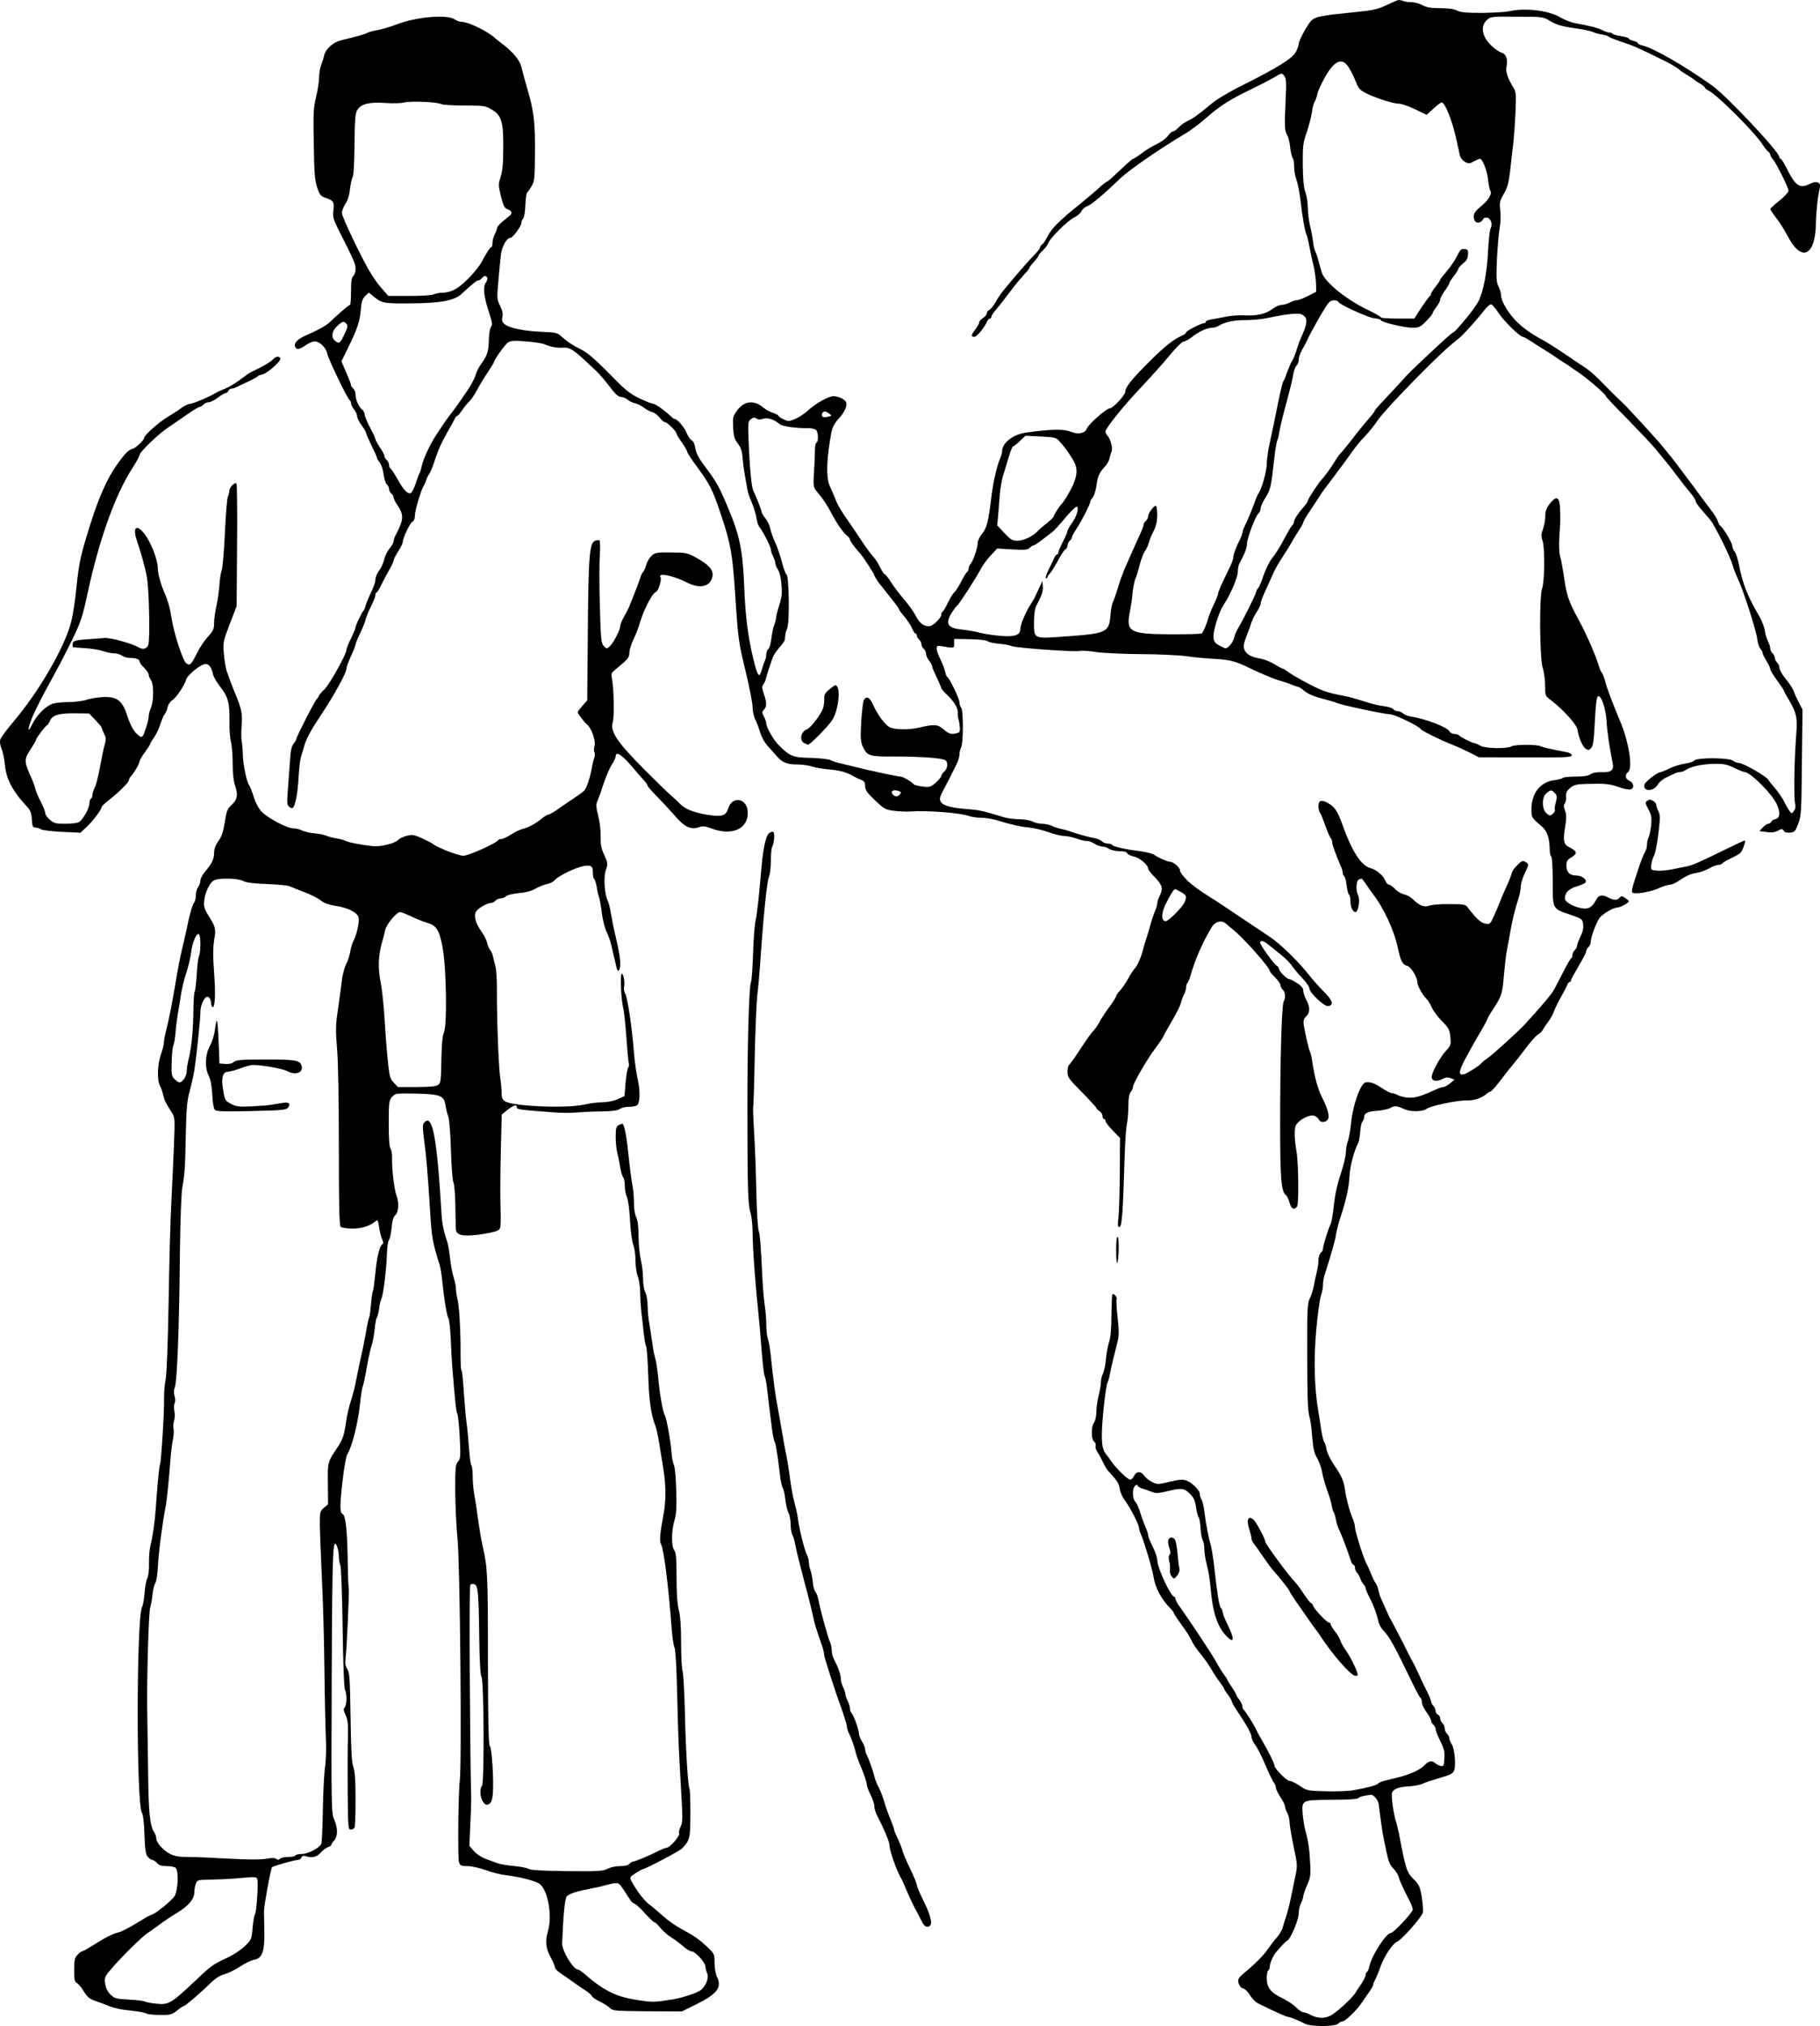 <?xml version="1.0" standalone="no"?>
<!DOCTYPE svg PUBLIC "-//W3C//DTD SVG 20010904//EN"
 "http://www.w3.org/TR/2001/REC-SVG-20010904/DTD/svg10.dtd">
<svg version="1.0" xmlns="http://www.w3.org/2000/svg"
 width="1196.46pt" height="1331.42pt" viewBox="0 0 1196.46 1331.42"
 preserveAspectRatio="xMidYMid meet">
<g transform="translate(-45.248,1333.359) scale(0.1,-0.1)"
fill="#000000" stroke="none">
<path d="M9640 13332 c-8 -3 -44 -18 -79 -35 -54 -25 -87 -32 -200 -43 -218
-22 -260 -29 -287 -55 -25 -24 -84 -132 -84 -155 0 -7 -8 -30 -17 -49 -20 -43
-121 -106 -353 -222 -82 -40 -170 -93 -202 -120 -93 -77 -120 -97 -158 -114
-19 -9 -46 -28 -59 -43 -14 -14 -30 -26 -37 -26 -7 0 -22 -13 -34 -29 -11 -17
-45 -41 -74 -55 -30 -14 -75 -41 -100 -61 -25 -19 -50 -35 -55 -35 -4 0 -43
-34 -86 -75 -42 -41 -81 -75 -85 -75 -4 0 -26 -17 -48 -37 -22 -21 -79 -69
-127 -108 -135 -108 -190 -163 -215 -213 -13 -26 -29 -51 -37 -55 -7 -4 -13
-13 -13 -18 0 -6 -12 -24 -27 -39 -39 -39 -115 -126 -164 -185 -22 -27 -49
-59 -58 -70 -9 -11 -29 -41 -43 -66 -15 -26 -34 -49 -43 -53 -8 -3 -15 -12
-15 -20 0 -9 -11 -23 -25 -32 -14 -9 -25 -22 -25 -28 0 -7 -11 -27 -25 -46
-30 -40 -31 -50 -7 -50 16 0 69 64 84 102 4 10 12 18 18 18 5 0 10 6 10 13 0
6 15 29 33 49 17 20 52 65 77 98 25 34 62 81 82 103 53 60 58 65 58 72 0 3 13
20 30 38 16 18 30 36 30 41 0 5 13 21 29 35 15 14 31 36 35 47 10 32 128 149
171 169 20 10 42 28 47 41 6 13 23 27 37 32 28 10 103 73 216 181 61 59 265
199 435 300 30 18 89 62 130 98 95 83 155 121 294 188 61 30 132 66 158 82 47
28 47 28 63 8 13 -17 15 -41 9 -160 -8 -170 -7 -201 10 -228 8 -12 17 -49 20
-82 4 -33 11 -64 16 -69 6 -6 10 -32 10 -58 0 -26 7 -65 15 -85 8 -21 19 -76
25 -123 15 -127 30 -213 40 -235 5 -11 14 -45 19 -75 6 -30 17 -86 27 -125 9
-38 17 -95 18 -125 l1 -54 -55 -28 c-30 -15 -64 -28 -75 -28 -11 0 -31 -7 -45
-15 -14 -8 -37 -14 -51 -15 -14 0 -40 -11 -59 -25 -47 -35 -99 -47 -184 -44
-39 2 -96 -2 -126 -9 -30 -6 -72 -14 -92 -17 -21 -3 -38 -10 -38 -15 0 -6 -5
-10 -11 -10 -19 0 -119 -51 -119 -61 0 -5 -12 -15 -27 -21 -55 -24 -112 -69
-209 -165 -121 -120 -164 -174 -164 -204 0 -22 -81 -109 -102 -109 -22 0 -139
-103 -151 -133 -11 -30 -55 -40 -98 -23 -52 21 -119 21 -294 -2 -91 -11 -165
-68 -165 -126 0 -9 -6 -30 -14 -48 -20 -47 -46 -161 -56 -248 -20 -164 -29
-203 -60 -242 -17 -20 -30 -48 -30 -61 0 -31 -29 -118 -46 -138 -8 -8 -14 -23
-14 -32 0 -9 -5 -19 -10 -22 -6 -4 -23 -32 -39 -64 -16 -31 -36 -63 -45 -70
-9 -7 -27 -37 -41 -66 -14 -30 -30 -57 -35 -60 -6 -3 -10 -14 -10 -23 0 -18
-53 -71 -74 -73 -40 -4 -69 17 -98 76 -12 22 -44 67 -73 100 -28 33 -67 84
-85 113 -18 28 -37 52 -42 52 -4 0 -17 20 -29 44 -11 25 -33 58 -47 73 -15 15
-55 71 -89 123 -35 52 -71 106 -80 118 -24 32 -61 93 -69 112 -5 15 -17 42
-48 113 -24 57 -20 178 12 349 6 32 20 60 46 88 41 45 59 84 51 109 -6 19 -50
41 -83 41 -33 0 -117 -47 -169 -95 -24 -22 -63 -47 -86 -56 -38 -15 -44 -15
-74 -1 -18 9 -33 19 -33 23 0 4 -16 13 -35 19 -20 6 -48 22 -63 34 -62 53
-127 46 -173 -17 -29 -39 -30 -47 -27 -112 3 -58 8 -76 31 -106 21 -28 28 -51
32 -100 3 -36 10 -89 16 -119 5 -30 12 -68 15 -85 3 -16 11 -43 19 -60 23 -54
37 -99 42 -135 3 -19 11 -42 18 -50 22 -26 75 -130 75 -148 0 -9 7 -30 15 -46
8 -15 15 -36 15 -45 0 -9 7 -27 16 -40 16 -22 26 -87 26 -156 0 -16 -8 -52
-17 -79 -9 -27 -19 -65 -21 -84 -3 -19 -9 -42 -14 -51 -4 -9 -12 -45 -16 -79
-3 -34 -13 -67 -20 -73 -8 -6 -14 -22 -14 -35 0 -14 -4 -32 -9 -42 -5 -9 -14
-37 -21 -61 -16 -59 -27 -44 -56 76 -34 138 -52 282 -59 468 -10 246 -29 339
-110 530 -54 129 -74 165 -149 264 -40 53 -57 86 -62 117 -4 27 -13 48 -24 54
-10 5 -24 26 -33 47 -14 37 -62 93 -78 93 -4 0 -14 6 -21 13 -41 39 -107 87
-121 87 -9 0 -49 16 -89 35 -54 25 -91 53 -143 106 -132 135 -197 194 -239
214 -57 28 -96 54 -131 86 -28 26 -38 28 -130 32 -119 5 -216 25 -245 50 -17
14 -20 25 -15 47 5 21 0 43 -15 74 -21 42 -22 48 -11 167 6 68 13 146 17 173
7 52 38 106 61 106 16 0 73 77 73 100 0 9 5 21 12 28 6 6 13 46 14 88 2 43 7
80 12 83 4 3 18 22 29 41 19 32 21 51 22 216 2 203 -7 280 -51 427 -16 56 -34
121 -39 144 -11 43 -58 99 -128 151 -20 15 -38 29 -41 32 -43 44 -177 110
-223 110 -12 0 -33 7 -45 16 -49 34 -246 18 -377 -31 -49 -18 -110 -37 -135
-40 -25 -4 -54 -12 -65 -18 -19 -10 -67 -23 -173 -49 -48 -11 -99 -57 -108
-96 -3 -15 -12 -44 -20 -65 -8 -20 -14 -58 -14 -83 0 -26 -9 -83 -20 -128 -17
-72 -19 -108 -15 -311 3 -193 7 -239 23 -285 17 -49 23 -56 58 -68 49 -16 55
-27 48 -83 -5 -39 -1 -55 31 -120 104 -205 115 -230 115 -262 0 -19 -7 -40
-15 -47 -11 -9 -15 -35 -15 -101 0 -49 -3 -89 -7 -89 -7 0 -60 -45 -138 -118
-23 -21 -75 -49 -157 -85 -54 -24 -78 -53 -63 -77 10 -16 28 -12 67 15 20 14
47 25 60 25 33 -1 74 -41 82 -81 7 -36 132 -295 147 -305 5 -3 9 -12 9 -21 0
-8 9 -26 20 -40 11 -14 20 -34 20 -44 0 -11 13 -38 30 -61 17 -22 30 -46 30
-52 0 -6 16 -42 35 -81 19 -38 35 -74 35 -78 0 -5 8 -20 19 -33 10 -13 22 -48
25 -78 4 -30 14 -60 22 -67 8 -6 14 -19 14 -29 0 -10 7 -23 15 -30 8 -7 15
-18 15 -26 0 -7 11 -30 25 -50 44 -65 42 -94 -11 -196 -8 -14 -14 -33 -14 -41
0 -9 -12 -29 -26 -47 -14 -17 -31 -49 -36 -73 -5 -23 -20 -56 -34 -74 -13 -17
-24 -44 -24 -60 0 -15 -13 -53 -29 -84 -15 -31 -31 -69 -35 -85 -4 -16 -11
-31 -14 -34 -10 -8 -52 -95 -52 -109 0 -7 -14 -39 -30 -73 -17 -33 -30 -67
-30 -75 0 -28 -112 -229 -146 -261 -19 -18 -34 -35 -34 -39 0 -3 -6 -14 -14
-22 -17 -18 -136 -251 -136 -265 0 -5 -8 -18 -17 -29 -13 -14 -20 -44 -24
-111 -4 -50 -10 -136 -14 -191 -7 -88 -6 -102 9 -114 10 -8 20 -10 25 -5 16
19 30 93 36 194 3 58 10 119 15 135 5 17 17 56 26 88 11 37 47 103 102 185 92
138 172 284 172 312 0 10 14 48 30 83 17 36 30 70 30 76 0 6 13 38 29 71 16
33 32 73 36 88 3 16 19 55 35 88 17 32 30 67 30 77 0 9 4 17 8 17 4 0 20 26
35 58 15 31 39 75 52 97 13 22 24 47 25 55 0 8 14 35 30 60 16 25 30 52 30 61
0 27 49 129 65 135 9 4 15 19 15 41 0 33 43 176 60 198 4 6 11 21 15 35 4 14
13 32 20 40 6 8 21 44 33 80 23 73 49 131 92 205 16 28 34 60 40 73 5 12 13
22 17 22 5 0 19 17 33 37 14 21 35 47 47 58 12 11 35 45 51 75 16 30 48 83 71
117 22 34 41 64 41 67 0 15 74 118 93 130 17 10 43 12 117 6 52 -4 106 -12
120 -18 42 -18 83 -26 126 -23 42 3 70 -16 159 -100 17 -16 44 -41 60 -56 17
-16 54 -59 83 -97 38 -51 59 -70 76 -71 14 0 33 -8 43 -17 10 -9 32 -20 48
-24 17 -3 44 -17 61 -30 17 -13 43 -26 56 -29 14 -4 35 -20 47 -36 12 -16 27
-29 34 -29 15 0 77 -61 77 -76 0 -5 16 -31 35 -58 19 -27 35 -55 35 -61 0 -7
30 -52 66 -101 83 -112 101 -148 157 -315 63 -188 75 -258 92 -513 20 -308 22
-319 71 -522 24 -100 44 -202 44 -228 0 -26 8 -63 19 -84 10 -20 24 -58 32
-84 7 -26 28 -65 47 -85 19 -21 47 -53 63 -71 36 -40 66 -52 134 -52 30 0 74
-6 97 -14 24 -8 75 -16 115 -19 65 -5 120 -21 163 -48 8 -5 27 -14 43 -20 21
-9 27 -17 27 -42 0 -25 12 -43 65 -93 62 -58 69 -62 128 -69 34 -4 80 -6 102
-4 112 8 334 -9 388 -30 16 -6 50 -11 77 -11 26 0 70 -7 96 -14 111 -33 162
-45 219 -50 33 -3 92 -17 130 -31 39 -14 85 -25 103 -25 18 0 56 -8 85 -18 28
-10 58 -17 64 -15 7 3 28 -5 47 -16 18 -12 44 -21 57 -21 13 0 33 -7 43 -15
11 -8 41 -15 67 -15 30 0 49 -5 52 -14 3 -7 22 -17 43 -21 37 -7 94 -55 94
-79 0 -7 20 -33 45 -58 49 -50 55 -76 30 -124 -8 -16 -15 -37 -15 -46 0 -10
-6 -32 -14 -50 -8 -18 -22 -60 -31 -93 -9 -33 -21 -73 -27 -90 -6 -16 -15 -48
-21 -70 -14 -57 -37 -107 -58 -130 -10 -11 -29 -41 -42 -66 -14 -25 -36 -58
-51 -74 -14 -15 -26 -33 -27 -39 0 -6 -20 -38 -45 -71 -24 -33 -54 -78 -65
-100 -12 -22 -31 -49 -42 -59 -11 -11 -48 -63 -83 -117 -35 -54 -68 -100 -74
-104 -5 -3 -10 -23 -10 -45 0 -35 8 -46 95 -134 52 -53 95 -100 95 -104 0 -4
9 -13 20 -20 11 -7 20 -21 20 -32 0 -11 5 -20 10 -20 6 0 10 -6 10 -14 0 -7
21 -35 48 -62 l47 -49 -1 -230 c-1 -126 -5 -258 -9 -292 -6 -52 -5 -63 7 -63
16 0 23 104 34 470 3 90 9 182 14 205 5 22 10 74 10 116 0 50 5 82 15 95 8 10
15 26 15 34 0 22 94 184 147 254 24 32 47 65 51 74 3 9 29 56 58 105 29 49 56
102 59 119 4 16 13 41 21 56 8 15 14 36 14 47 0 12 4 25 9 30 5 6 14 26 19 45
33 113 77 214 138 317 24 42 67 53 97 26 12 -11 30 -26 40 -34 69 -53 247
-253 247 -277 0 -4 16 -23 35 -42 19 -19 35 -41 35 -51 0 -9 7 -22 15 -29 17
-14 20 -53 6 -79 -13 -24 -23 -384 -23 -809 0 -356 7 -437 38 -463 8 -6 19
-29 24 -50 11 -40 29 -49 49 -25 13 15 10 290 -4 366 -14 82 -15 146 -3 169
20 37 91 73 121 62 13 -5 27 -17 30 -25 8 -20 41 -21 57 -1 16 19 2 72 -38
150 -26 52 -48 131 -62 227 -4 31 -11 62 -15 68 -8 14 -33 120 -42 180 -3 27
0 40 16 54 26 24 27 61 1 109 -11 20 -20 47 -20 60 0 16 -12 32 -41 50 -22 15
-46 27 -53 27 -15 0 -66 52 -66 68 0 6 -6 15 -14 19 -21 12 -116 145 -110 155
9 14 24 9 62 -22 20 -16 57 -46 82 -66 25 -20 56 -52 70 -73 14 -20 44 -56 68
-80 23 -24 42 -52 42 -62 0 -28 98 -121 123 -117 40 6 31 36 -27 94 -30 30
-77 83 -103 116 -67 85 -187 202 -253 245 -75 50 -211 141 -290 194 -36 25
-90 60 -120 78 -49 30 -109 75 -134 100 -32 34 -46 53 -46 64 0 18 -43 57 -63
57 -19 0 -85 29 -108 47 -9 7 -49 17 -90 23 -100 12 -178 30 -185 41 -3 5 -16
9 -29 9 -13 0 -30 7 -39 15 -8 8 -30 18 -48 21 -36 5 -130 32 -163 45 -11 4
-36 11 -55 15 -19 3 -47 13 -62 20 -15 8 -44 14 -65 14 -21 1 -49 7 -63 15
-14 8 -52 14 -86 15 -33 0 -80 6 -105 14 -130 40 -159 46 -219 51 -179 13
-222 38 -187 105 18 33 70 134 96 188 12 23 21 54 21 68 0 14 5 34 11 46 15
28 15 246 0 261 -6 6 -11 22 -11 35 0 23 -64 157 -80 167 -5 3 -12 20 -15 38
-4 17 -18 53 -31 79 -13 26 -24 57 -24 69 0 19 4 21 38 15 78 -13 77 -13 77
19 l0 30 103 -2 c61 -1 109 -6 117 -13 8 -7 43 -14 77 -17 35 -3 71 -10 81
-15 23 -12 414 -40 449 -32 15 3 62 0 105 -7 43 -7 175 -13 293 -14 118 0 256
-7 305 -14 50 -7 124 -14 165 -16 124 -7 150 -14 265 -70 61 -29 137 -61 170
-71 33 -9 74 -23 92 -31 17 -7 35 -13 40 -13 5 0 24 -13 43 -29 23 -18 63 -36
118 -49 45 -12 87 -24 93 -28 19 -11 312 -74 348 -74 31 0 192 -78 205 -99 7
-11 135 -74 205 -101 29 -11 81 -35 115 -52 l61 -31 305 -1 c263 -1 305 1 305
14 0 9 -14 17 -35 21 -105 20 -157 32 -170 39 -25 12 -168 12 -191 -1 -34 -17
-169 -15 -204 4 -16 9 -34 17 -39 17 -15 0 -95 41 -102 51 -3 5 -16 9 -29 9
-13 0 -29 8 -34 18 -15 27 -157 82 -253 97 -21 3 -44 12 -52 20 -8 8 -23 15
-34 15 -11 0 -25 6 -31 14 -6 7 -34 16 -61 19 -27 3 -73 13 -102 23 -104 32
-124 38 -163 45 -109 21 -141 32 -232 80 -54 28 -112 62 -130 75 -17 13 -35
24 -39 24 -4 0 -28 13 -53 28 -25 16 -64 32 -86 36 -63 11 -95 27 -109 54 -13
26 -10 43 19 117 7 17 18 47 24 67 7 20 23 53 37 73 13 20 24 43 24 51 0 15 9
38 53 134 11 25 28 61 36 80 9 19 34 62 56 95 22 33 48 76 59 95 10 19 31 54
47 78 16 24 29 47 29 52 0 5 13 29 28 52 16 24 46 70 68 103 21 33 43 66 49
72 5 7 22 29 38 50 15 21 43 58 62 83 19 25 53 72 76 105 23 33 60 78 83 100
23 23 62 72 88 110 47 70 392 423 488 500 27 22 56 46 62 52 41 41 114 123
145 164 22 29 41 45 50 42 7 -3 30 -30 49 -59 36 -54 139 -154 158 -154 5 0
26 -11 45 -24 20 -13 65 -42 101 -64 36 -23 70 -45 75 -49 6 -5 28 -20 50 -33
22 -13 42 -27 45 -30 3 -3 19 -14 35 -24 61 -39 195 -154 195 -167 0 -4 64
-72 143 -151 78 -80 158 -165 178 -189 72 -87 105 -127 154 -193 28 -37 65
-84 83 -105 17 -21 32 -44 32 -51 0 -7 15 -29 33 -50 17 -20 45 -52 61 -71 31
-36 138 -253 150 -304 4 -16 18 -52 31 -80 35 -71 122 -341 129 -399 3 -27 13
-57 21 -66 8 -9 15 -22 15 -28 0 -7 11 -30 25 -52 14 -22 25 -46 25 -53 0 -7
20 -41 45 -75 25 -34 45 -64 45 -68 0 -3 12 -26 28 -52 56 -95 62 -123 52
-245 -12 -157 -16 -406 -7 -442 5 -21 3 -36 -7 -50 -15 -20 -15 -20 -30 0 -8
11 -24 39 -35 61 -11 23 -38 62 -59 87 -22 25 -42 50 -43 54 -10 23 -167 113
-197 113 -10 0 -27 7 -38 15 -27 20 -236 21 -253 1 -7 -8 -35 -17 -64 -21 -29
-4 -73 -18 -99 -31 -26 -13 -53 -24 -60 -25 -22 -1 -103 -65 -106 -83 -9 -46
62 -45 89 2 8 15 33 36 55 46 21 10 47 23 56 27 10 5 26 9 36 9 9 0 27 7 39
15 32 22 108 38 188 39 57 1 81 -4 127 -26 31 -16 63 -28 70 -28 31 0 146
-109 196 -185 38 -59 42 -117 7 -124 -11 -2 -24 -9 -28 -17 -4 -8 -14 -14 -21
-14 -7 0 -23 -11 -35 -24 l-22 -24 45 -6 c32 -5 54 -3 75 8 27 15 31 15 39 0
6 -10 19 -14 42 -12 30 3 35 8 54 59 20 53 21 81 24 403 l4 347 -25 47 c-13
26 -28 58 -32 72 -4 14 -27 49 -51 79 -24 29 -44 63 -44 76 0 12 -7 28 -15 35
-8 7 -15 20 -15 30 0 10 -7 23 -15 30 -8 7 -15 21 -15 32 0 10 -7 32 -15 47
-8 16 -18 48 -21 72 -4 24 -20 66 -36 93 -77 130 -110 214 -133 334 -8 41 -21
83 -30 92 -8 9 -15 26 -15 37 0 19 -61 121 -80 133 -4 3 -11 16 -15 29 -4 14
-24 46 -44 72 -20 26 -79 105 -131 176 -140 189 -187 246 -308 378 -46 49 -94
101 -107 115 -12 14 -38 39 -56 56 -19 17 -62 60 -96 95 -60 63 -102 100 -148
129 -13 8 -68 45 -122 82 -54 36 -116 76 -138 87 -83 44 -142 88 -186 136 -51
56 -89 124 -89 159 0 13 -7 38 -16 56 -15 28 -16 55 -11 179 4 80 12 173 18
205 6 33 8 85 4 116 -6 52 -4 63 24 111 25 44 32 74 42 159 6 58 15 137 20
175 4 39 11 129 14 200 5 107 3 134 -9 155 -42 69 -57 110 -50 145 9 48 -2 82
-28 91 -34 10 -86 55 -108 92 -28 47 -26 93 6 123 25 24 29 24 197 23 171 0
172 0 221 -29 47 -27 70 -34 207 -54 30 -5 64 -13 75 -18 10 -6 37 -13 58 -16
22 -4 42 -10 45 -15 3 -4 38 -18 76 -31 39 -12 84 -29 100 -36 55 -25 120 -56
135 -64 8 -4 33 -17 55 -27 37 -17 94 -52 105 -65 3 -3 23 -16 45 -29 22 -13
42 -27 45 -30 3 -4 20 -15 38 -25 17 -11 32 -23 32 -27 0 -4 12 -14 28 -22 61
-33 306 -278 353 -355 9 -14 23 -32 32 -40 10 -7 17 -18 17 -24 0 -6 7 -18 16
-28 22 -24 104 -189 104 -209 0 -9 -27 -39 -60 -65 -33 -26 -60 -51 -60 -55 0
-4 15 -27 33 -51 19 -24 42 -57 51 -74 10 -16 30 -51 44 -77 86 -147 169 -95
172 107 1 75 12 177 26 237 8 34 -23 45 -65 24 -67 -35 -96 -15 -156 107 -16
31 -32 57 -37 57 -4 0 -8 5 -8 11 0 34 -346 402 -443 471 -176 126 -388 248
-458 263 -16 4 -29 10 -29 15 0 5 -13 11 -30 15 -16 4 -30 11 -30 15 0 5 -23
12 -50 16 -28 4 -53 11 -56 15 -3 5 -13 9 -22 9 -9 0 -30 7 -47 16 -30 15 -72
26 -175 45 -30 5 -75 23 -101 39 -74 45 -232 64 -334 40 -22 -5 -101 -10 -176
-11 -107 0 -143 3 -167 15 -21 11 -58 16 -112 16 -61 0 -89 5 -117 20 -21 11
-55 20 -76 20 -21 0 -46 4 -55 9 -9 4 -24 6 -32 3z m-334 -424 c20 -24 43 -67
67 -129 12 -29 26 -42 68 -62 70 -33 177 -66 210 -65 15 0 61 -16 103 -36 l77
-37 44 40 c25 23 49 41 55 41 22 0 69 -118 96 -240 9 -41 19 -88 23 -105 4
-18 18 -36 34 -45 25 -14 30 -13 58 3 17 9 35 17 40 17 17 0 47 -75 54 -136 3
-33 10 -66 15 -74 13 -21 -13 -63 -65 -105 -43 -36 -52 -55 -39 -89 8 -22 41
-20 54 3 6 13 17 17 30 14 24 -6 36 -44 22 -70 -6 -10 -13 -76 -17 -145 -6
-141 -31 -272 -63 -334 -12 -23 -47 -72 -79 -110 -73 -87 -75 -88 -95 -100
-18 -10 -251 -228 -297 -277 -14 -16 -39 -43 -56 -61 -16 -18 -58 -63 -92 -99
-35 -36 -63 -69 -63 -73 0 -4 -16 -25 -36 -48 -42 -49 -68 -80 -130 -161 -26
-33 -52 -64 -58 -70 -7 -5 -23 -28 -36 -50 -22 -37 -77 -113 -91 -125 -14 -13
-89 -127 -89 -136 0 -6 -10 -22 -22 -36 -37 -41 -68 -86 -68 -101 0 -7 -5 -18
-11 -24 -10 -10 -20 -27 -73 -125 -16 -29 -43 -71 -61 -93 -17 -22 -42 -71
-55 -110 -12 -38 -29 -77 -36 -86 -8 -8 -14 -20 -14 -27 0 -11 -86 -184 -119
-238 -10 -17 -22 -44 -25 -61 -4 -17 -18 -40 -30 -53 -23 -21 -25 -21 -57 -4
-42 21 -49 31 -49 70 0 41 37 156 63 197 50 75 97 186 97 226 0 17 4 39 9 49
36 66 51 106 51 131 0 36 56 185 76 201 8 7 14 22 14 33 0 11 14 43 32 71 33
52 36 68 58 260 6 55 15 106 19 115 5 9 11 37 15 62 4 26 24 109 45 185 21 77
42 160 45 186 4 25 14 52 21 58 8 7 15 24 15 37 0 22 13 54 42 103 4 8 16 31
24 50 9 19 43 81 76 138 54 92 63 102 89 102 16 0 29 -4 29 -9 0 -15 193 -104
237 -109 24 -2 43 -8 43 -12 0 -13 153 -50 206 -50 45 0 54 4 92 43 23 23 42
47 42 51 0 5 11 24 25 42 14 18 25 40 25 48 0 9 14 35 30 58 17 22 30 45 30
51 0 5 14 26 30 47 17 21 30 43 30 48 0 6 14 21 31 35 23 17 31 33 32 58 2 29
-1 34 -23 36 -21 3 -29 -5 -49 -46 -13 -27 -43 -71 -67 -99 -24 -28 -44 -53
-44 -57 0 -4 -13 -24 -30 -45 -16 -21 -30 -42 -30 -48 0 -6 -3 -12 -8 -14 -4
-2 -29 -36 -55 -75 l-47 -73 -110 0 c-61 0 -110 4 -110 8 0 5 -39 27 -87 50
-144 69 -283 183 -302 247 -5 16 -14 50 -21 75 -6 25 -16 53 -22 64 -5 10 -12
39 -14 65 -3 25 -12 72 -20 104 -7 32 -14 85 -14 117 0 31 -7 77 -16 101 -11
31 -16 83 -17 179 -1 123 1 142 26 215 15 44 30 103 34 130 3 28 11 59 18 70
6 11 15 34 18 52 3 17 26 66 49 108 57 101 104 129 144 83z m-5955 -258 c10
-6 79 -10 154 -10 127 0 139 -2 178 -25 66 -38 79 -80 78 -250 0 -101 -5 -155
-17 -193 -16 -50 -16 -57 2 -129 14 -58 23 -77 40 -83 32 -12 37 -27 17 -44
-10 -8 -33 -27 -50 -41 -18 -15 -33 -33 -33 -40 0 -7 -7 -26 -15 -41 -8 -16
-15 -41 -15 -56 0 -16 -3 -28 -7 -28 -8 0 -27 -29 -69 -106 -13 -23 -52 -71
-88 -106 -64 -64 -110 -88 -169 -88 -14 0 -38 -5 -54 -11 -15 -6 -89 -11 -163
-10 l-135 0 -33 38 c-38 44 -37 42 -79 106 -49 75 -193 374 -193 401 0 14 11
41 23 60 16 22 26 56 30 96 4 33 12 70 18 81 7 13 11 97 12 218 2 167 5 201
19 223 26 39 77 52 182 45 50 -4 107 -2 126 3 42 11 215 4 241 -10z m304
-1140 c4 -6 0 -22 -9 -35 -20 -30 -13 -91 22 -197 21 -64 23 -80 12 -93 -7 -9
-13 -46 -14 -88 -2 -75 -10 -99 -51 -156 -14 -19 -31 -53 -37 -75 -7 -22 -30
-66 -51 -96 -21 -30 -45 -66 -55 -80 -9 -14 -32 -46 -52 -71 -37 -48 -38 -50
-97 -139 -43 -65 -88 -161 -98 -210 -4 -19 -10 -39 -14 -45 -4 -5 -15 -36 -26
-69 -10 -32 -25 -60 -32 -63 -20 -8 -49 22 -88 93 -20 35 -40 66 -45 69 -6 3
-10 14 -10 24 0 10 -7 24 -15 31 -8 7 -15 18 -15 26 0 7 -13 33 -30 57 -16 25
-30 50 -30 56 0 6 -16 40 -35 75 -19 36 -35 74 -35 84 0 11 -7 25 -16 33 -23
19 -44 65 -44 97 0 16 -7 35 -15 42 -8 7 -15 17 -15 22 0 6 -6 24 -14 41 -7
18 -21 51 -31 74 l-18 42 41 83 c65 134 80 179 86 253 4 55 11 74 29 93 l24
23 29 -24 c56 -46 67 -49 248 -47 194 1 287 18 334 63 69 64 97 87 108 87 6 0
17 7 24 15 15 18 26 19 35 5z m5379 -262 c14 -20 6 -57 -28 -133 -8 -16 -22
-55 -31 -85 -10 -30 -23 -62 -29 -70 -7 -8 -20 -40 -31 -70 -10 -30 -21 -57
-25 -60 -6 -5 -26 -91 -56 -245 -9 -44 -24 -118 -35 -165 -10 -47 -19 -107
-19 -134 0 -49 -33 -167 -55 -196 -6 -8 -19 -40 -29 -70 -11 -30 -32 -81 -47
-114 -16 -32 -29 -64 -29 -71 0 -7 -6 -26 -14 -42 -29 -57 -46 -104 -46 -123
0 -11 -13 -46 -29 -77 -49 -99 -71 -150 -71 -162 0 -6 -11 -35 -25 -63 -14
-29 -29 -66 -35 -83 -19 -65 -38 -107 -48 -114 -7 -4 -98 -6 -204 -6 -272 2
-295 16 -267 152 6 32 13 76 15 98 4 55 14 104 24 124 4 9 16 46 25 84 10 37
25 77 35 90 9 12 20 36 24 52 4 17 18 52 32 78 17 35 24 65 24 108 0 32 -4 59
-9 59 -14 0 -51 -50 -51 -70 0 -10 -7 -23 -15 -30 -8 -7 -15 -19 -15 -26 0 -8
-14 -44 -32 -81 -17 -38 -37 -81 -44 -98 -7 -16 -26 -59 -42 -95 -16 -36 -39
-99 -51 -140 -12 -41 -27 -84 -33 -94 -5 -10 -12 -46 -15 -80 -9 -120 -22
-126 -310 -146 -196 -14 -193 -15 -193 91 0 48 5 92 13 107 41 79 48 102 45
133 l-3 34 -21 -45 c-12 -25 -24 -52 -28 -60 -3 -8 -15 -28 -26 -45 -34 -52
-70 -136 -70 -165 0 -41 -36 -53 -134 -45 -45 4 -103 13 -131 20 -27 8 -80 17
-118 21 -74 7 -100 27 -89 67 6 23 38 74 58 92 16 14 123 181 153 237 13 26
43 67 67 92 l42 45 99 -6 c84 -5 101 -3 115 11 9 9 21 16 26 16 6 0 28 15 51
33 22 17 52 40 66 50 14 10 55 54 91 98 36 43 70 76 76 73 15 -9 -2 -66 -33
-108 -16 -22 -29 -45 -29 -52 0 -6 -13 -38 -30 -70 -16 -32 -30 -65 -30 -71 0
-7 -4 -13 -9 -13 -5 0 -14 -12 -20 -27 -7 -16 -22 -48 -35 -73 -13 -25 -21
-49 -18 -55 3 -5 8 -2 10 5 2 8 10 20 17 25 6 6 29 42 50 80 20 39 43 74 51
78 8 4 14 16 14 26 0 10 7 24 15 31 8 7 15 18 15 24 0 6 12 29 27 51 33 49 93
166 93 182 0 6 7 19 16 27 8 9 19 43 24 75 9 66 19 88 55 127 14 15 28 39 31
53 3 14 9 36 14 47 9 23 -8 86 -28 106 -7 7 -12 18 -12 26 0 21 120 171 234
290 55 59 121 132 146 161 85 103 123 141 137 141 8 0 32 14 53 30 44 35 99
60 132 60 13 0 32 6 43 13 36 24 103 38 182 37 43 0 110 7 148 16 87 19 173
30 203 25 12 -2 29 -12 36 -23z m-6304 -43 c11 -13 8 -25 -14 -70 -29 -59 -33
-62 -60 -42 -29 21 -23 65 13 98 37 33 44 35 61 14z m3174 -590 c18 -13 17
-14 -7 -20 -31 -8 -48 0 -40 20 7 19 22 19 47 0z m-475 -34 c8 -5 25 -5 42 1
28 9 71 -5 109 -37 16 -13 106 -26 178 -25 24 1 50 -4 58 -11 16 -13 19 -75 4
-84 -6 -4 -10 -23 -10 -43 0 -20 -2 -85 -6 -143 -6 -106 -6 -106 22 -140 39
-46 64 -84 98 -149 34 -64 74 -119 98 -138 10 -7 18 -18 18 -24 0 -9 29 -50
64 -88 24 -27 88 -125 97 -149 5 -13 21 -38 35 -55 95 -119 124 -156 124 -162
0 -4 17 -28 38 -53 21 -25 44 -61 51 -78 8 -18 17 -33 22 -33 5 0 9 -6 9 -14
0 -7 7 -19 15 -26 8 -7 15 -20 15 -30 0 -10 7 -23 15 -30 8 -7 15 -21 15 -32
0 -11 9 -31 20 -45 11 -14 20 -31 20 -38 0 -6 14 -39 30 -73 17 -34 30 -66 30
-70 0 -4 18 -26 41 -47 47 -46 71 -87 68 -118 -1 -12 1 -29 4 -37 3 -8 7 -32
9 -52 3 -30 0 -38 -17 -42 -38 -11 -54 -6 -90 25 -38 33 -60 35 -165 10 -64
-15 -156 -13 -188 3 -32 17 -81 83 -110 149 -22 49 -44 60 -61 29 -5 -10 -13
-75 -17 -143 -6 -109 -4 -130 11 -163 29 -61 42 -65 210 -64 171 0 314 -10
333 -25 19 -15 14 -55 -8 -74 -11 -10 -20 -23 -20 -29 0 -7 -16 -26 -36 -44
-34 -29 -40 -31 -88 -25 -28 4 -53 10 -56 14 -14 17 -71 51 -87 51 -18 0 -197
38 -308 66 -33 8 -76 18 -95 23 -19 4 -45 13 -57 19 -12 7 -71 13 -130 15
-118 2 -138 10 -213 86 -33 33 -80 115 -80 141 0 8 -7 28 -15 44 -14 26 -14
31 0 46 19 21 19 45 -1 103 -13 37 -13 51 -4 62 7 8 16 29 20 47 8 30 13 47
43 132 6 16 26 45 44 65 18 20 34 43 35 51 1 8 2 22 3 30 0 9 6 29 13 45 16
40 12 343 -5 353 -6 4 -19 39 -29 77 -9 39 -29 97 -44 130 -15 33 -30 75 -34
94 -3 19 -17 49 -31 67 -14 18 -25 36 -25 41 0 11 -40 113 -54 138 -13 24 -25
149 -32 330 -5 115 -3 131 12 142 21 15 24 16 43 4z m1994 -154 c33 -38 34
-39 75 -101 37 -57 41 -99 14 -166 -14 -38 -64 -123 -82 -140 -14 -14 -50 -70
-50 -79 0 -5 -19 -24 -42 -43 -24 -18 -53 -43 -65 -56 -32 -34 -92 -62 -134
-62 -31 0 -43 8 -83 50 l-48 51 6 62 c3 34 8 96 11 137 3 41 13 102 24 135 10
33 27 88 37 122 11 35 22 63 26 63 5 0 25 16 45 35 l37 35 100 -5 c99 -5 102
-6 129 -38z m-1059 -2293 c13 -5 14 -9 5 -20 -14 -18 -33 -18 -48 -1 -18 23 7
35 43 21z m1854 -664 c35 -21 37 -26 23 -63 -12 -32 -106 -127 -125 -127 -30
0 -31 49 -2 109 34 68 54 101 64 101 4 0 22 -9 40 -20z"/>
<path d="M5902 8801 c-26 -22 -33 -36 -31 -57 1 -16 -2 -42 -6 -59 -11 -41
-81 -134 -109 -145 -39 -15 -50 -72 -17 -90 11 -5 23 -10 26 -10 13 0 128 116
156 158 47 69 62 234 21 232 -4 -1 -22 -14 -40 -29z"/>
<path d="M2245 10970 c-10 -11 -48 -35 -84 -53 -36 -17 -70 -35 -76 -39 -85
-64 -118 -85 -175 -108 -14 -5 -32 -14 -40 -19 -39 -24 -149 -71 -167 -71 -11
0 -38 -13 -59 -28 -21 -16 -61 -41 -87 -57 -56 -32 -157 -122 -157 -139 -1
-15 -57 -69 -76 -72 -23 -4 -51 -31 -99 -99 -65 -90 -120 -212 -175 -385 -68
-217 -77 -255 -95 -427 -8 -84 -24 -186 -35 -227 -42 -167 -214 -462 -384
-661 -42 -50 -79 -100 -82 -113 -4 -13 0 -40 9 -60 9 -20 18 -66 21 -100 6
-67 27 -124 67 -182 23 -34 34 -48 85 -104 16 -19 24 -40 26 -78 3 -46 6 -53
24 -53 11 0 27 -5 35 -11 8 -6 69 -14 137 -17 l123 -6 40 37 c40 37 99 115 99
131 0 5 21 26 48 46 71 57 132 118 132 131 0 7 6 19 13 26 20 20 57 84 57 98
0 7 16 34 35 60 19 26 35 51 35 55 0 5 11 22 23 39 13 17 32 56 42 86 10 30
23 62 30 70 7 8 16 29 19 46 4 17 17 37 29 44 25 14 84 101 93 137 8 31 98
103 128 103 23 0 40 -23 50 -72 3 -14 25 -50 47 -79 51 -64 62 -107 60 -226
-1 -50 3 -111 10 -135 6 -24 11 -88 11 -142 0 -60 6 -116 14 -139 23 -65 18
-97 -19 -131 -30 -28 -35 -40 -47 -116 -10 -63 -20 -94 -42 -124 -19 -27 -28
-51 -28 -78 0 -40 -15 -70 -62 -126 -15 -18 -28 -43 -28 -55 0 -13 -7 -32 -15
-43 -8 -10 -15 -35 -15 -54 0 -20 -5 -41 -11 -47 -10 -10 -33 -88 -49 -173 -5
-25 -19 -85 -31 -135 -12 -49 -29 -139 -39 -200 -22 -135 -47 -262 -66 -336
-8 -30 -14 -65 -14 -77 0 -13 -9 -48 -20 -79 -23 -67 -26 -166 -6 -205 8 -15
17 -41 21 -59 8 -36 17 -55 54 -112 24 -37 24 -38 17 -220 -4 -100 -12 -267
-17 -372 -6 -104 -14 -399 -18 -655 -5 -281 -13 -484 -20 -514 -6 -27 -10 -81
-10 -120 2 -90 -19 -424 -27 -437 -3 -5 -10 -67 -16 -137 -5 -70 -12 -152 -14
-182 -6 -74 -20 -166 -33 -216 -6 -23 -10 -74 -9 -115 1 -43 -4 -84 -11 -97
-7 -13 -15 -55 -18 -95 -3 -40 -10 -81 -16 -92 -39 -75 -39 -1308 -1 -1356 7
-8 14 -69 16 -142 4 -104 8 -131 23 -147 10 -11 23 -20 30 -20 7 0 20 -9 30
-20 13 -15 31 -20 65 -20 25 0 51 -5 58 -12 20 -20 15 -148 -8 -185 -18 -30
-134 -123 -153 -123 -5 0 -49 -25 -97 -55 -49 -30 -101 -57 -117 -60 -39 -9
-87 -33 -165 -83 -37 -23 -71 -42 -76 -42 -5 0 -18 -10 -30 -23 -19 -20 -22
-35 -22 -100 0 -65 3 -78 19 -86 10 -6 31 -31 45 -55 21 -35 36 -48 73 -61 27
-9 59 -22 73 -27 54 -22 88 -30 168 -38 46 -5 88 -13 95 -18 7 -5 46 -10 89
-10 70 -1 79 1 113 28 21 17 41 30 45 30 9 0 110 86 175 150 34 33 64 52 94
60 25 7 70 29 100 49 31 21 72 41 92 45 56 10 72 54 69 191 -1 61 -2 119 -2
130 1 42 45 282 53 288 12 9 147 47 165 47 12 0 25 7 28 16 4 12 13 14 29 9
41 -13 72 -6 98 24 15 16 36 32 48 36 12 3 21 10 21 14 0 4 9 18 20 31 24 28
24 80 -1 137 -18 40 -19 80 -16 918 4 876 7 949 37 871 5 -15 10 -42 10 -61 0
-19 4 -45 10 -59 5 -14 12 -199 15 -411 3 -232 9 -393 15 -405 14 -26 13 -103
-2 -118 -9 -9 -7 -21 7 -51 14 -31 17 -60 15 -138 -2 -54 -3 -214 -2 -355 2
-246 3 -258 21 -258 10 0 22 7 25 16 3 9 6 92 6 184 0 122 -4 181 -15 212 -11
33 -15 114 -18 330 -4 251 -6 291 -22 314 -12 19 -15 37 -11 68 8 56 26 457
21 466 -2 4 -5 65 -6 136 -2 217 -13 335 -32 346 -22 12 -22 50 -1 232 9 78
22 151 30 163 32 51 72 213 84 338 4 44 12 94 18 110 6 17 18 75 27 130 10 55
23 116 30 135 7 19 16 67 20 105 4 39 10 75 15 80 4 6 11 32 15 59 3 27 10 56
15 65 12 23 33 193 36 289 1 46 7 89 13 96 7 8 14 44 18 81 4 48 12 73 25 84
21 18 25 83 7 128 -14 36 -31 172 -29 241 1 30 -4 60 -10 67 -8 9 -12 67 -12
165 0 143 2 153 23 176 21 23 26 23 153 21 164 -4 188 -13 197 -77 4 -25 12
-58 19 -75 6 -16 14 -115 17 -220 3 -104 10 -199 16 -210 6 -11 12 -78 13
-150 1 -71 2 -142 3 -156 2 -43 41 -53 153 -39 51 7 104 18 118 25 27 15 26 6
22 210 -1 50 0 194 3 322 l6 232 38 31 c42 32 61 38 61 16 0 -13 22 -16 235
-32 62 -5 115 -5 180 0 28 3 94 5 147 6 65 1 103 6 115 16 10 7 36 14 58 14
22 0 46 4 54 9 21 14 24 90 6 171 -9 41 -21 121 -25 178 -13 165 -41 355 -57
385 -8 15 -11 37 -8 47 8 25 -5 91 -16 84 -11 -6 -3 -171 10 -222 6 -21 15
-107 21 -192 6 -85 13 -163 16 -173 3 -10 1 -23 -4 -30 -5 -7 -13 -51 -17 -99
l-7 -88 -45 -20 c-27 -12 -68 -20 -102 -20 -31 -1 -83 -7 -116 -15 -111 -27
-472 -12 -522 21 -18 11 -23 24 -23 55 0 22 -4 70 -10 107 -10 74 -22 392 -21
572 1 63 -4 133 -10 155 -6 22 -13 51 -16 65 -3 14 -11 32 -18 40 -7 8 -16 29
-20 47 -3 17 -19 49 -34 70 -43 59 -56 108 -38 137 16 24 73 56 100 56 8 0 20
7 27 15 7 8 23 15 35 15 12 0 28 6 34 14 6 7 42 16 82 20 47 4 85 14 112 30
23 13 57 26 75 30 19 3 41 14 50 25 27 30 141 85 196 94 45 7 56 -1 56 -43 0
-22 4 -41 9 -44 5 -4 12 -25 16 -49 3 -23 10 -53 15 -67 5 -14 14 -62 19 -107
6 -46 20 -101 31 -123 11 -22 25 -60 30 -83 5 -23 14 -60 19 -82 6 -22 13 -53
16 -68 8 -39 25 -24 25 22 0 39 -8 85 -35 201 -9 36 -20 94 -26 130 -6 36 -15
74 -21 84 -21 40 -29 154 -13 201 15 42 14 46 -10 100 -21 44 -25 69 -24 123
1 38 -6 97 -16 135 -14 56 -15 73 -6 95 7 14 26 67 42 117 17 49 41 106 55
126 13 19 24 43 24 52 0 40 47 7 125 -88 17 -20 42 -50 58 -66 15 -16 27 -34
27 -39 0 -5 28 -37 63 -72 34 -35 88 -93 120 -130 63 -72 104 -90 159 -69 20
7 38 5 79 -10 137 -52 245 0 237 113 -7 89 -104 102 -129 17 -15 -48 -42 -55
-142 -39 -84 14 -143 38 -174 71 -13 13 -39 38 -58 54 -20 17 -102 97 -183
178 -174 176 -220 244 -201 305 11 38 7 227 -6 289 -5 24 -3 35 12 47 10 9 37
32 61 52 33 28 42 43 42 68 0 17 12 56 26 86 15 30 30 69 35 85 28 101 86 218
114 229 16 6 39 81 30 96 -21 33 80 13 177 -36 83 -42 151 -25 164 41 8 41
-21 76 -102 121 -62 35 -69 36 -169 37 -97 1 -106 -1 -130 -23 -14 -13 -30
-41 -35 -61 -6 -21 -15 -41 -20 -44 -4 -3 -14 -22 -20 -43 -6 -20 -24 -68 -40
-107 -15 -38 -31 -77 -34 -85 -4 -8 -17 -35 -31 -59 -14 -24 -25 -52 -25 -62
0 -24 -45 -111 -69 -133 -19 -17 -20 -17 -39 2 -17 17 -20 41 -26 263 -4 134
-4 285 0 335 3 51 2 94 -3 97 -4 2 -17 1 -28 -3 -37 -14 -44 -94 -48 -587 l-4
-462 -32 -36 c-17 -20 -31 -38 -31 -41 0 -9 45 -69 61 -81 29 -22 59 -107 50
-140 -5 -17 -5 -36 -1 -43 5 -7 4 -24 -1 -37 -5 -13 -13 -47 -18 -76 -9 -51
-28 -110 -44 -135 -5 -7 -32 -28 -60 -46 -29 -19 -78 -53 -110 -75 -31 -23
-63 -41 -70 -41 -7 0 -28 -13 -47 -29 -40 -32 -83 -55 -122 -65 -16 -3 -49
-20 -75 -36 -26 -17 -55 -30 -64 -30 -10 0 -19 -3 -21 -7 -8 -19 -195 -103
-229 -103 -34 0 -171 53 -201 78 -8 6 -41 23 -73 38 -54 23 -63 24 -102 14
-23 -7 -47 -18 -53 -26 -20 -23 -115 -46 -166 -41 -81 9 -160 24 -180 35 -11
5 -39 13 -64 17 -25 4 -53 12 -63 17 -10 5 -43 12 -75 15 -31 3 -69 11 -84 19
-15 8 -41 14 -58 14 -40 0 -165 66 -207 109 -21 22 -40 58 -53 99 -11 36 -25
71 -30 77 -16 19 -40 136 -41 200 -1 33 -4 73 -8 89 -3 16 -3 63 0 105 6 76 0
106 -46 216 -14 33 -36 91 -54 145 -6 19 -14 69 -17 110 -6 71 -4 81 39 193
l45 117 3 400 c2 219 0 402 -4 406 -11 11 -47 -26 -47 -48 0 -11 -4 -27 -9
-37 -6 -10 -14 -116 -20 -237 -5 -120 -15 -232 -21 -248 -6 -16 -13 -59 -15
-95 -2 -36 -11 -97 -19 -136 -9 -38 -16 -91 -16 -116 0 -39 -6 -52 -41 -90
-22 -24 -53 -70 -69 -103 -42 -83 -48 -89 -73 -71 -22 15 -81 195 -97 298 -9
62 -24 115 -45 162 -25 57 -45 130 -45 162 0 64 -53 193 -101 244 -46 49 -64
17 -35 -66 28 -80 55 -181 65 -240 14 -82 20 -404 9 -437 -10 -29 -34 -36 -66
-18 -44 26 -185 64 -222 61 -8 -1 -49 -4 -90 -7 -104 -6 -120 -11 -120 -34 0
-11 1 -20 3 -20 1 -1 38 -3 82 -6 44 -3 97 -12 118 -20 20 -7 52 -14 70 -14
17 0 41 -7 51 -15 11 -8 34 -15 52 -15 41 0 64 -9 64 -24 0 -7 13 -25 30 -41
16 -16 30 -36 30 -45 0 -9 7 -25 15 -36 19 -25 19 -134 0 -181 -8 -19 -15 -45
-15 -56 0 -20 -12 -65 -31 -114 -11 -30 -21 -29 -55 6 -18 19 -38 59 -53 106
-33 103 -66 131 -157 128 -34 -1 -83 -9 -109 -17 -25 -9 -79 -16 -119 -16 -40
0 -88 -5 -107 -11 -47 -16 -105 -74 -134 -134 -37 -76 -30 -22 8 65 19 41 68
138 111 215 43 77 107 200 142 272 59 122 68 149 105 320 75 346 180 638 293
812 25 39 46 78 46 85 0 18 125 139 186 179 27 18 83 57 124 85 41 29 80 52
86 52 6 0 17 7 24 15 7 8 22 15 34 15 11 0 39 14 60 30 22 17 45 30 52 30 6 0
14 7 18 15 3 8 12 15 21 15 8 0 23 4 33 10 9 5 43 21 74 35 32 15 60 30 63 34
2 5 17 11 32 14 34 7 128 91 118 106 -10 17 -30 13 -50 -9z m-1166 -2368 c23
-24 41 -45 41 -48 0 -3 7 -22 16 -41 15 -29 15 -40 4 -76 -7 -23 -20 -88 -30
-143 -10 -56 -25 -117 -34 -135 -9 -17 -16 -40 -16 -50 0 -10 -4 -21 -10 -24
-5 -3 -10 -18 -10 -32 0 -32 -44 -109 -70 -123 -10 -5 -50 -10 -89 -10 -60 0
-74 3 -100 26 -17 14 -31 34 -31 44 0 10 -13 42 -28 72 -16 30 -32 67 -36 84
-4 16 -13 43 -20 59 -57 126 -58 136 -11 206 19 30 35 57 35 62 0 11 61 90 73
96 5 2 12 14 18 27 14 37 58 51 163 50 l94 -1 41 -43z m972 -1058 c21 -11 70
-17 157 -20 70 -3 136 -9 147 -14 11 -5 55 -23 98 -39 42 -16 90 -40 107 -54
20 -17 51 -29 102 -37 80 -13 135 -41 147 -73 9 -23 -11 -117 -33 -157 -8 -14
-17 -45 -21 -70 -4 -25 -16 -63 -28 -85 -11 -22 -23 -69 -27 -105 -4 -36 -16
-119 -25 -185 -16 -105 -17 -137 -7 -260 8 -84 12 -344 12 -651 0 -383 3 -513
12 -522 7 -7 40 -12 78 -12 63 0 115 17 154 50 11 9 15 1 21 -42 4 -29 13 -65
20 -80 8 -17 9 -28 3 -30 -19 -7 -38 -83 -48 -192 -6 -59 -13 -112 -16 -117
-3 -5 -8 -35 -11 -67 -8 -88 -9 -96 -16 -112 -3 -8 -13 -55 -21 -105 -9 -49
-23 -119 -32 -155 -8 -36 -21 -99 -29 -140 -7 -41 -23 -104 -35 -140 -12 -36
-25 -92 -30 -125 -16 -109 -23 -129 -59 -183 -66 -99 -65 -96 -63 -240 l1
-134 -27 -23 c-26 -22 -27 -27 -27 -117 1 -51 7 -201 13 -333 7 -132 15 -400
17 -595 2 -195 7 -409 10 -475 3 -66 0 -149 -6 -184 -5 -36 -12 -159 -14 -275
-2 -116 -6 -219 -10 -229 -11 -27 -87 -67 -128 -67 -20 0 -39 -4 -42 -10 -3
-5 -25 -10 -49 -10 -23 0 -47 -5 -54 -12 -8 -8 -15 -8 -24 0 -9 7 -30 7 -67 0
-37 -6 -116 -6 -241 1 -102 6 -223 11 -268 11 -62 0 -92 5 -121 20 -45 23 -91
74 -91 101 0 11 -6 30 -14 42 -29 46 -37 127 -40 412 -2 160 -5 346 -6 415 -2
201 10 623 20 650 5 14 12 52 15 85 4 33 12 66 18 74 7 8 15 59 18 115 5 97
29 277 49 381 9 45 22 168 35 341 3 34 9 84 15 111 5 28 6 60 3 71 -3 12 -1
34 4 49 5 15 6 44 2 63 -4 19 -3 42 1 51 6 10 6 30 0 48 -6 22 -5 41 2 59 15
35 29 394 33 867 3 233 9 405 16 445 16 89 19 124 23 355 4 166 8 214 26 280
12 44 26 107 31 140 16 112 39 332 39 376 0 57 34 117 55 99 8 -7 15 -23 15
-36 0 -12 4 -25 9 -28 16 -11 22 80 12 210 -10 136 -9 180 3 254 8 47 1 71
-34 125 -11 17 -25 41 -30 55 -22 49 19 172 63 190 38 15 155 12 188 -6z
m1107 -234 c34 -16 79 -34 100 -40 63 -17 82 -46 104 -162 25 -135 31 -516 8
-563 -9 -21 -14 -75 -16 -178 -2 -131 -4 -150 -20 -162 -14 -11 -52 -14 -142
-15 l-124 0 -27 29 c-25 27 -29 41 -40 153 -7 68 -16 191 -21 273 -5 83 -16
188 -25 234 -19 91 -16 176 10 266 8 28 17 62 20 77 7 36 75 118 98 118 6 0
40 -13 75 -30z m-1388 -181 c0 -33 -4 -68 -9 -77 -5 -9 -12 -64 -15 -121 -4
-57 -10 -109 -14 -115 -4 -6 -7 -58 -8 -116 -1 -129 -12 -248 -30 -320 -8 -30
-14 -69 -14 -87 0 -31 -28 -73 -48 -73 -5 0 -18 9 -31 21 -20 19 -22 29 -20
112 1 51 6 100 11 110 5 9 11 45 14 80 2 34 9 87 14 117 5 30 15 89 21 130 6
41 22 109 36 150 14 41 28 102 32 135 7 64 36 130 51 120 6 -4 10 -33 10 -66z
m374 -6145 c8 -22 -5 -216 -15 -230 -5 -6 -12 -46 -16 -89 -6 -75 -8 -79 -50
-120 -24 -23 -73 -57 -111 -74 -105 -50 -108 -52 -224 -162 -151 -142 -166
-151 -248 -143 -36 4 -69 10 -75 14 -5 4 -52 10 -103 13 -85 4 -96 7 -122 32
-20 19 -31 42 -36 72 -6 41 -4 46 42 100 61 72 201 210 234 231 14 9 50 35 80
57 30 23 83 58 118 79 73 44 112 90 112 134 0 17 4 42 10 56 9 25 13 26 92 27
46 1 121 4 168 8 135 12 137 12 144 -5z"/>
<path d="M1866 6570 c-4 -35 -18 -81 -33 -108 -32 -60 -36 -140 -9 -197 13
-26 21 -69 24 -125 2 -47 9 -91 16 -99 9 -11 52 -13 240 -9 205 5 231 7 242
23 20 27 6 38 -40 30 -22 -4 -54 -9 -71 -12 -16 -3 -73 -7 -127 -10 -83 -4
-102 -2 -136 16 -42 21 -44 26 -57 123 -7 52 6 88 32 88 16 0 67 14 108 31 11
4 34 10 50 13 38 6 202 -21 237 -40 53 -29 107 -9 93 36 -11 36 -39 41 -236
41 -162 0 -194 -3 -209 -16 -12 -11 -32 -15 -57 -13 l-38 3 -5 137 c-3 75 -8
139 -11 143 -4 3 -9 -22 -13 -55z"/>
<path d="M10653 10038 c-31 -34 -43 -62 -42 -99 1 -19 -6 -54 -14 -79 -14 -38
-14 -51 -3 -82 15 -47 13 -270 -4 -313 -19 -48 -16 -457 4 -520 9 -27 16 -80
16 -117 0 -66 1 -68 37 -95 81 -61 171 -161 176 -195 8 -53 33 -112 54 -125
17 -11 22 -10 36 5 13 14 18 52 24 177 6 113 12 160 21 163 21 7 50 -77 56
-163 4 -71 18 -166 40 -276 10 -47 -10 -63 -75 -60 -31 1 -57 -4 -71 -14 -16
-10 -46 -15 -100 -15 -42 0 -79 -4 -82 -9 -3 -4 -29 -11 -58 -15 -90 -12 -148
-86 -148 -190 0 -55 1 -57 68 -113 35 -30 51 -76 52 -150 0 -23 5 -45 10 -48
6 -4 10 -70 10 -164 0 -186 -4 -178 117 -219 75 -26 78 -28 83 -62 3 -24 -2
-49 -17 -80 -12 -25 -23 -52 -23 -61 0 -9 -7 -22 -15 -29 -8 -7 -15 -21 -15
-31 0 -10 -4 -20 -9 -23 -5 -3 -28 -43 -51 -88 -24 -46 -51 -99 -62 -119 -15
-29 -91 -118 -196 -232 -40 -43 -206 -193 -237 -215 -22 -15 -41 -30 -43 -34
-5 -12 -88 -65 -112 -73 -42 -13 -40 15 7 104 25 47 68 123 94 167 27 45 49
86 49 90 0 5 20 39 44 75 51 78 55 93 66 224 5 55 13 125 19 155 6 30 16 84
22 120 12 71 31 150 54 220 8 25 15 60 15 78 0 17 11 55 25 84 30 63 30 64 4
78 -17 10 -25 6 -55 -25 -19 -20 -34 -42 -34 -50 0 -7 -15 -46 -34 -87 -18
-40 -39 -89 -46 -108 -7 -19 -24 -59 -38 -89 -23 -51 -26 -53 -56 -47 -29 6
-59 33 -111 101 -19 26 -24 27 -125 27 -58 1 -117 -4 -132 -10 -32 -13 -69 2
-108 43 -13 13 -38 27 -56 31 -17 3 -45 19 -60 35 -15 16 -34 29 -41 29 -7 0
-18 11 -23 25 -14 36 -58 73 -102 85 -58 17 -119 111 -179 280 -30 86 -50 118
-88 141 -49 30 -71 25 -71 -14 0 -18 4 -37 9 -43 5 -5 21 -43 35 -84 15 -41
31 -79 36 -84 6 -6 10 -17 10 -27 0 -15 24 -82 56 -156 8 -17 14 -38 14 -46 0
-9 4 -18 9 -22 5 -3 13 -30 16 -60 4 -31 11 -58 16 -61 5 -3 9 -21 9 -40 0
-41 15 -74 34 -74 18 0 31 83 17 109 -17 31 -14 98 5 105 9 3 17 6 18 6 2 0
16 -19 32 -42 16 -24 33 -47 37 -53 77 -98 146 -248 171 -370 16 -76 29 -101
60 -109 24 -6 66 -74 66 -107 0 -22 32 -81 58 -107 12 -12 29 -39 37 -59 9
-21 38 -61 66 -89 45 -45 51 -56 56 -105 5 -51 3 -56 -29 -91 -47 -53 -100
-155 -93 -179 7 -22 35 -24 73 -5 19 10 34 11 52 4 l25 -9 -30 -25 c-16 -13
-36 -24 -43 -24 -8 0 -28 -6 -45 -14 -101 -46 -134 -56 -176 -56 -25 0 -59 7
-75 15 -15 8 -35 15 -44 15 -8 0 -38 15 -66 34 -48 31 -72 40 -104 37 -34 -3
-86 -146 -98 -271 -4 -41 -13 -92 -20 -114 -8 -21 -14 -56 -14 -77 0 -21 -15
-85 -34 -141 -23 -68 -38 -139 -45 -206 -6 -57 -15 -112 -21 -122 -14 -27 -50
-141 -50 -161 0 -9 -7 -22 -15 -29 -8 -7 -15 -29 -15 -49 0 -20 -5 -54 -11
-76 -6 -22 -14 -62 -19 -89 -5 -27 -17 -66 -27 -85 -16 -33 -18 -69 -17 -381
0 -255 4 -357 13 -390 8 -25 17 -88 20 -140 6 -75 12 -105 33 -140 14 -25 28
-66 32 -91 4 -25 18 -77 32 -115 14 -38 28 -85 31 -104 3 -19 9 -39 13 -45 5
-5 11 -28 15 -50 4 -22 14 -53 23 -69 16 -33 58 -144 73 -194 6 -17 14 -32 19
-32 6 0 10 -9 10 -19 0 -11 6 -26 14 -33 7 -8 17 -25 21 -38 4 -13 14 -30 21
-38 8 -7 14 -19 14 -26 0 -7 12 -35 26 -62 26 -48 46 -103 59 -159 3 -16 18
-43 33 -58 41 -43 70 -96 195 -355 22 -46 44 -85 49 -88 4 -3 8 -15 8 -28 0
-13 14 -42 30 -64 17 -23 30 -48 30 -56 0 -7 7 -19 15 -26 8 -7 15 -20 15 -30
0 -9 14 -44 31 -78 24 -49 30 -71 27 -114 -3 -47 -5 -53 -23 -50 -11 2 -27 10
-36 18 -23 20 -42 17 -69 -10 -29 -32 -94 -62 -173 -82 -34 -8 -77 -19 -96
-24 -19 -5 -37 -13 -40 -18 -6 -10 -65 -26 -161 -43 -30 -6 -111 -9 -180 -7
-122 3 -127 4 -173 36 -27 18 -56 32 -66 32 -21 0 -101 82 -101 103 0 14 -36
85 -83 167 -15 25 -31 54 -36 66 -15 34 -75 129 -83 132 -4 2 -8 12 -8 21 0
10 -9 30 -20 44 -11 14 -20 28 -20 32 0 4 -13 27 -30 52 -16 24 -30 46 -30 49
0 3 -11 20 -24 37 -13 18 -34 52 -47 77 -24 45 -179 279 -237 359 -18 24 -32
50 -32 58 0 7 -3 13 -7 13 -24 0 -113 192 -113 242 0 15 -13 55 -30 88 -17 33
-30 67 -30 76 0 9 -7 30 -15 47 -8 18 -24 60 -35 95 -10 35 -26 70 -35 78 -19
20 -20 88 0 104 10 8 15 9 15 2 0 -6 15 -15 33 -21 17 -5 46 -15 63 -22 26
-10 42 -9 97 4 95 24 114 22 152 -16 25 -25 34 -44 40 -87 4 -30 12 -61 17
-67 6 -7 11 -39 13 -71 1 -32 8 -68 14 -80 6 -11 11 -38 11 -59 0 -21 6 -64
14 -94 14 -53 21 -97 31 -199 13 -132 44 -219 97 -275 53 -57 59 -27 14 65
-20 40 -36 80 -36 89 0 9 -5 22 -12 29 -11 11 -24 94 -47 300 -6 45 -14 97
-20 115 -14 48 -33 145 -40 212 -4 33 -12 70 -19 82 -7 12 -12 30 -12 40 0 20
-40 63 -77 82 -29 15 -53 14 -134 -6 -66 -16 -70 -15 -105 3 -20 10 -43 29
-51 42 -20 29 -51 28 -65 -3 -6 -14 -18 -25 -26 -25 -16 0 -96 78 -122 118 -8
13 -23 33 -33 45 -25 29 -32 62 -31 142 1 89 27 316 37 333 5 6 12 33 17 60 8
43 20 93 50 212 9 34 9 71 0 152 -7 59 -10 114 -7 122 6 14 -19 44 -28 34 -2
-2 -5 -65 -6 -138 0 -89 -6 -149 -15 -175 -8 -22 -17 -71 -21 -110 -3 -38 -12
-82 -19 -97 -8 -15 -14 -41 -14 -57 0 -17 -7 -56 -15 -88 -8 -31 -15 -80 -15
-108 0 -28 -7 -58 -15 -69 -20 -27 -20 -110 0 -126 9 -7 13 -20 10 -28 -3 -8
2 -27 12 -41 10 -14 26 -44 36 -66 10 -21 24 -46 32 -55 64 -69 73 -84 79
-123 4 -24 20 -58 37 -79 30 -39 89 -153 89 -175 0 -7 6 -27 14 -45 23 -54 75
-230 82 -278 11 -72 53 -149 112 -208 12 -12 22 -26 22 -31 0 -4 23 -38 50
-75 28 -37 57 -83 65 -102 8 -19 34 -59 58 -87 24 -29 56 -74 72 -102 15 -27
41 -66 57 -86 15 -20 28 -40 28 -44 0 -3 11 -21 25 -39 14 -18 25 -38 25 -43
0 -6 15 -33 33 -59 66 -99 97 -155 97 -175 0 -11 11 -35 24 -52 14 -18 44 -77
67 -132 23 -55 48 -107 56 -116 7 -8 13 -24 13 -33 0 -10 14 -38 30 -63 17
-24 30 -52 30 -61 1 -9 7 -28 15 -42 8 -14 14 -40 15 -59 0 -19 12 -91 26
-160 27 -125 27 -127 10 -206 -9 -44 -22 -109 -30 -145 -7 -36 -20 -85 -28
-110 -9 -25 -19 -57 -23 -73 -3 -15 -20 -44 -38 -65 -18 -20 -45 -56 -61 -79
-25 -38 -89 -102 -158 -158 -13 -11 -27 -25 -31 -32 -13 -21 4 -61 28 -67 13
-3 33 -23 45 -44 12 -21 36 -45 53 -54 103 -51 185 -88 195 -88 12 0 69 -23
114 -46 38 -20 201 -19 218 1 7 8 20 15 29 15 17 0 94 75 124 120 9 14 30 44
47 68 16 23 30 47 30 53 0 6 7 23 15 37 8 15 23 53 34 85 22 63 82 153 109
161 26 9 160 160 168 190 3 15 0 62 -7 104 -12 69 -18 82 -55 118 -44 45 -50
62 -93 289 -7 33 -18 80 -26 105 -7 25 -16 75 -20 112 -6 63 -5 67 19 83 15
10 50 18 88 19 35 2 77 10 93 18 17 8 68 25 113 38 70 20 85 27 94 49 13 34 3
146 -17 174 -8 12 -15 29 -15 38 0 9 -7 22 -15 29 -8 7 -15 23 -15 35 0 12 -7
28 -15 35 -8 7 -15 21 -15 32 0 10 -7 21 -15 24 -8 4 -15 14 -15 24 0 10 -7
25 -15 34 -8 8 -15 21 -15 29 0 8 -15 43 -33 78 -18 35 -42 87 -54 114 -13 28
-27 57 -32 65 -5 8 -18 33 -29 55 -41 83 -113 221 -122 235 -5 8 -18 38 -30
65 -12 28 -25 57 -29 65 -5 9 -12 31 -16 50 -4 19 -13 42 -19 50 -7 8 -20 35
-30 60 -10 25 -24 57 -32 71 -20 39 -74 210 -74 236 0 12 -6 37 -14 55 -21 47
-44 135 -52 193 -8 58 -21 87 -76 169 -22 32 -42 75 -45 95 -3 20 -10 41 -15
48 -6 7 -14 43 -20 80 -5 37 -14 93 -19 123 -26 147 -31 341 -14 530 9 102 23
204 31 228 8 23 14 57 14 74 0 17 4 45 10 62 43 135 70 228 75 266 4 25 17 77
30 115 37 112 56 199 59 272 3 60 30 165 57 215 5 9 11 42 13 73 2 31 9 62 15
68 6 6 11 19 11 28 0 27 24 39 86 43 32 2 72 11 88 19 29 16 38 15 93 -9 39
-18 123 -16 144 3 23 19 204 57 264 55 48 -2 102 17 133 46 7 6 17 12 22 12 5
0 28 24 50 53 35 46 101 129 131 165 5 6 33 42 61 79 28 37 60 72 71 78 11 5
25 19 31 30 6 11 23 36 37 55 14 19 32 51 38 70 7 19 28 62 47 95 19 33 37 68
40 78 4 9 10 17 15 17 5 0 9 5 9 11 0 6 23 48 50 94 28 46 50 89 50 98 0 8 7
20 15 27 8 7 15 22 15 34 0 28 30 112 55 153 17 28 92 73 123 73 15 0 72 31
72 40 0 4 -11 15 -24 23 -21 14 -26 14 -36 2 -16 -19 -37 -19 -74 0 -42 22
-64 18 -80 -13 -26 -51 -50 -65 -97 -57 -52 9 -109 42 -109 63 0 40 25 65 79
81 30 9 56 21 58 27 7 20 -27 44 -62 44 -43 0 -65 22 -65 66 0 29 6 38 35 55
39 24 36 38 -16 65 -38 19 -42 42 -28 130 10 61 10 84 0 111 -10 26 -10 37 -1
48 6 8 10 28 8 45 -2 23 4 36 26 55 25 21 40 25 105 27 124 4 153 1 216 -21
32 -12 67 -18 77 -15 26 8 22 43 -7 56 -29 13 -33 39 -9 59 30 25 7 182 -45
314 -5 11 -28 67 -51 125 -23 58 -48 126 -54 151 -6 25 -16 52 -22 60 -7 8
-16 30 -22 49 -17 61 -82 210 -131 299 -71 132 -79 156 -102 316 -6 39 -15 86
-21 106 -6 20 -8 76 -4 130 7 119 7 113 4 184 -3 68 -20 81 -55 43z m21 -1917
c15 -16 16 -25 6 -60 -6 -23 -9 -45 -6 -50 3 -5 -3 -16 -13 -25 -17 -15 -20
-15 -40 1 -33 27 -35 108 -2 134 29 24 34 24 55 0z m-1179 -6601 c10 -11 19
-30 21 -42 14 -114 25 -190 33 -228 30 -149 35 -166 63 -195 16 -16 31 -41 35
-55 5 -23 28 -74 74 -162 10 -20 19 -44 19 -53 0 -19 -127 -155 -145 -155 -30
0 -124 -146 -140 -217 -3 -18 -11 -35 -16 -38 -5 -4 -9 -13 -9 -21 0 -8 -12
-33 -27 -56 -16 -22 -33 -49 -39 -59 -21 -36 -129 -135 -168 -153 -41 -19 -84
-17 -133 9 -15 8 -35 15 -44 15 -8 0 -28 14 -45 31 -16 17 -57 44 -91 61 -76
36 -103 70 -103 131 0 25 5 49 10 52 6 3 10 15 10 26 0 22 24 75 46 99 36 42
61 67 70 71 20 9 74 137 74 176 0 23 7 54 15 69 8 16 15 36 15 45 0 9 11 42
25 73 22 50 25 68 21 139 -5 100 -14 158 -31 217 -7 25 -15 73 -18 107 -8 98
-9 98 187 99 103 0 170 4 178 11 11 10 27 14 84 22 6 0 19 -8 29 -19z"/>
<path d="M11280 8070 c-13 -8 -12 -16 9 -55 20 -39 23 -54 18 -106 -4 -33 -11
-68 -17 -79 -5 -10 -10 -30 -10 -44 0 -15 -4 -34 -10 -44 -17 -31 -37 -85 -67
-179 -23 -71 -27 -93 -17 -97 25 -10 119 7 172 31 29 13 63 23 75 23 12 0 44
16 71 35 30 21 66 37 95 41 25 3 65 17 88 30 23 13 51 24 62 24 11 0 23 4 26
10 3 5 30 21 58 34 29 13 58 30 63 37 15 19 35 79 26 79 -4 0 -56 -24 -117
-54 -190 -93 -226 -109 -269 -117 -22 -4 -65 -13 -94 -19 -29 -6 -72 -10 -95
-8 -41 3 -42 3 -39 38 2 19 10 47 19 63 8 16 20 81 28 145 12 101 12 121 -1
146 -8 16 -14 35 -14 42 0 7 -9 18 -19 24 -24 12 -22 12 -41 0z"/>
<path d="M5508 7858 c-20 -16 -38 -95 -49 -218 -17 -202 -30 -317 -40 -360 -6
-25 -13 -121 -16 -215 -3 -93 -9 -177 -14 -187 -13 -24 -24 -441 -23 -843 0
-518 4 -624 20 -670 7 -22 14 -80 14 -130 1 -111 18 -344 40 -550 5 -49 14
-155 20 -234 6 -79 15 -151 19 -160 5 -9 12 -45 16 -81 4 -36 9 -78 11 -95 2
-16 10 -77 17 -135 6 -58 16 -111 21 -119 8 -13 16 -58 36 -219 4 -40 13 -79
18 -85 5 -7 13 -41 17 -75 4 -35 13 -76 21 -90 8 -15 14 -49 14 -75 0 -27 5
-58 12 -70 6 -12 15 -42 19 -67 4 -25 31 -133 59 -240 29 -107 55 -213 59
-235 7 -37 26 -98 58 -188 7 -20 13 -46 13 -56 0 -18 73 -243 125 -386 13 -38
25 -78 25 -88 0 -11 6 -31 14 -45 16 -33 35 -85 46 -133 5 -19 23 -67 40 -106
16 -40 30 -81 30 -93 0 -11 11 -43 25 -70 14 -27 25 -61 25 -75 0 -14 8 -43
19 -63 47 -91 81 -174 81 -195 0 -33 43 -156 71 -207 5 -8 14 -26 20 -40 24
-58 60 -137 75 -165 9 -16 28 -52 41 -78 19 -38 29 -48 46 -45 34 5 25 59 -27
165 -25 50 -46 99 -46 108 0 9 -20 58 -44 108 -25 51 -48 106 -52 122 -4 17
-17 51 -30 77 -13 26 -24 53 -24 59 0 6 -11 37 -24 68 -13 31 -32 83 -41 116
-10 33 -26 75 -36 93 -11 19 -23 50 -28 70 -12 48 -39 122 -51 144 -6 10 -10
26 -10 35 0 10 -9 33 -20 51 -11 18 -20 39 -20 48 0 25 -32 118 -46 135 -8 8
-14 25 -14 36 0 11 -7 34 -15 49 -8 16 -15 36 -15 45 0 9 -7 30 -15 45 -8 16
-15 41 -15 56 0 26 -16 72 -46 130 -8 14 -14 40 -14 58 0 17 -5 40 -10 50 -13
24 -70 232 -77 280 -3 19 -12 42 -19 51 -8 8 -16 38 -18 65 -3 27 -9 62 -15
77 -6 16 -11 40 -11 54 0 14 -6 37 -14 51 -15 28 -52 180 -59 242 -2 19 -12
64 -22 100 -10 36 -23 110 -30 165 -7 55 -18 120 -23 145 -6 25 -18 90 -27
145 -9 55 -23 132 -30 170 -15 75 -31 199 -45 335 -5 47 -13 98 -19 113 -6 16
-11 58 -11 95 0 37 -5 94 -10 127 -5 33 -12 110 -15 170 -11 231 -16 291 -25
321 -6 17 -12 125 -15 240 -2 115 -8 289 -14 388 -6 98 -9 181 -7 185 2 3 7
152 10 331 4 179 12 361 17 405 6 44 14 139 19 210 22 321 44 533 58 568 7 16
12 62 12 103 0 42 4 83 9 93 14 25 18 93 6 98 -6 2 -18 -2 -27 -9z"/>
<path d="M3240 5955 c-10 -12 -10 -33 0 -108 16 -120 24 -220 39 -457 11 -188
16 -218 64 -370 6 -19 14 -71 18 -115 11 -109 28 -215 40 -237 6 -10 12 -74
15 -141 3 -67 7 -142 9 -167 19 -237 26 -303 34 -318 5 -10 12 -80 16 -156 6
-125 5 -140 -12 -158 -16 -18 -18 -39 -18 -192 1 -94 7 -234 15 -311 17 -173
29 -1482 15 -1595 -10 -79 -14 -511 -5 -535 8 -22 15 -25 57 -25 27 0 79 -12
118 -26 39 -15 99 -30 135 -34 85 -10 178 -33 214 -53 57 -31 92 -208 61 -313
-20 -69 -15 -116 20 -178 14 -25 25 -52 25 -60 0 -9 17 -27 38 -40 20 -14 60
-41 87 -61 28 -20 64 -45 82 -56 17 -11 34 -26 36 -33 3 -7 27 -24 53 -36 26
-13 56 -32 67 -43 18 -18 36 -19 246 -21 l226 -1 97 48 c137 68 169 112 133
181 -8 16 -15 55 -15 89 0 59 -1 61 -48 106 -53 50 -88 74 -175 121 -32 17
-85 54 -117 83 -33 29 -75 65 -95 80 -34 28 -80 90 -110 146 -14 28 -13 29 26
55 23 14 44 26 47 26 16 0 240 118 258 136 51 52 55 66 55 229 0 85 -2 159 -6
164 -10 17 -25 261 -30 501 -3 129 -10 251 -15 270 -6 19 -10 105 -10 190 0
106 -5 174 -15 213 -10 40 -15 108 -15 216 0 123 -3 161 -15 177 -20 26 -19
126 1 195 13 42 15 85 12 199 -2 80 -9 154 -15 165 -6 11 -14 50 -16 85 -6 77
-34 227 -44 243 -13 19 -33 135 -43 242 -5 55 -14 114 -20 132 -6 17 -15 65
-20 105 -6 40 -14 96 -19 123 -6 28 -10 79 -11 115 0 36 -7 76 -15 90 -8 14
-15 53 -15 90 0 36 -7 92 -15 125 -8 33 -14 103 -15 155 0 64 -5 104 -15 124
-9 17 -15 55 -15 96 0 37 -5 92 -11 121 -6 30 -17 113 -24 184 -12 122 -27
200 -38 212 -3 2 -15 0 -26 -7 -18 -9 -21 -20 -21 -78 0 -37 5 -85 11 -107 6
-22 14 -64 19 -94 5 -29 13 -58 19 -64 6 -6 11 -31 11 -56 0 -26 6 -58 13 -72
8 -14 17 -79 21 -152 4 -72 13 -142 21 -162 8 -19 15 -65 15 -103 0 -39 7 -85
15 -105 8 -20 15 -67 16 -104 0 -37 4 -102 9 -143 5 -41 12 -102 15 -135 4
-33 10 -69 15 -80 5 -11 11 -96 14 -190 4 -159 20 -268 46 -328 6 -12 17 -65
26 -117 8 -52 20 -122 25 -155 20 -115 21 -217 4 -310 -25 -137 -28 -175 -17
-199 20 -41 49 -277 71 -566 4 -52 12 -104 18 -115 6 -12 13 -128 17 -295 7
-294 8 -324 26 -642 11 -183 11 -210 -3 -238 -9 -17 -13 -38 -10 -46 6 -17
-62 -94 -84 -94 -7 0 -29 -9 -50 -19 -62 -32 -155 -71 -168 -71 -7 0 -18 -7
-25 -15 -8 -10 -30 -15 -62 -15 -28 0 -63 -8 -81 -17 -28 -16 -59 -18 -265
-16 -164 2 -239 6 -255 15 -12 7 -56 15 -97 19 -41 3 -91 12 -110 19 -19 7
-55 20 -78 29 -24 9 -57 31 -74 50 l-30 34 6 131 c4 72 6 151 6 176 -9 381
-14 1396 -6 1408 3 5 15 8 25 5 26 -7 30 -46 34 -348 2 -160 7 -247 15 -262
16 -30 19 -700 3 -716 -17 -17 -12 -79 8 -106 15 -19 21 -21 38 -13 15 8 21
25 25 64 8 83 -6 308 -19 316 -9 6 -12 152 -13 572 0 553 -2 603 -35 745 -9
39 -22 117 -30 175 -8 58 -18 129 -24 159 -6 29 -11 84 -11 122 0 37 -4 70 -9
73 -4 3 -11 52 -15 108 -4 57 -11 132 -16 168 -5 36 -13 126 -18 200 -5 75
-11 141 -15 146 -6 11 -7 34 -7 174 -1 123 -10 260 -21 300 -5 19 -9 48 -9 63
0 16 -7 49 -15 75 -9 26 -19 83 -24 127 -5 44 -13 94 -19 110 -22 62 -34 122
-37 180 -30 509 -60 666 -115 600z m1291 -5011 c7 -9 18 -24 24 -33 42 -68 52
-82 67 -87 10 -3 42 -32 71 -65 30 -32 58 -59 63 -59 5 0 22 -16 37 -35 16
-20 47 -47 70 -62 23 -14 59 -41 80 -59 20 -19 46 -34 56 -34 24 0 91 -74 91
-100 0 -10 5 -30 11 -44 13 -28 -5 -78 -38 -108 -21 -19 -119 -52 -183 -63
-132 -21 -134 -21 -255 -2 -121 19 -207 62 -321 161 -23 20 -45 36 -51 36 -32
0 -107 124 -105 174 8 197 18 297 32 309 19 17 69 33 145 47 33 6 83 17 110
25 66 18 80 18 96 -1z"/>
<path d="M7790 5119 c0 -51 3 -89 6 -86 12 11 15 165 4 172 -6 4 -10 -26 -10
-86z"/>
<path d="M8656 3344 c-3 -9 1 -36 9 -60 8 -25 15 -52 15 -61 0 -9 6 -24 14
-32 7 -9 35 -47 61 -86 27 -38 54 -77 62 -85 47 -53 113 -136 113 -143 0 -4
17 -31 37 -60 20 -28 57 -81 81 -116 24 -35 48 -69 53 -75 6 -6 18 -23 27 -37
78 -121 201 -263 231 -267 20 -3 22 0 16 20 -10 34 -54 119 -80 153 -12 17
-25 41 -30 55 -4 14 -20 42 -36 62 -16 20 -29 42 -29 47 0 6 -4 11 -10 11 -14
0 -98 88 -105 111 -4 10 -10 19 -15 19 -4 0 -25 26 -46 58 -20 31 -44 64 -53
73 -45 45 -201 257 -201 272 0 19 -60 130 -78 145 -21 16 -29 15 -36 -4z"/>
<path d="M8133 3214 c-3 -9 -1 -32 6 -51 9 -24 10 -38 2 -47 -7 -8 -7 -23 -2
-43 5 -16 7 -41 4 -54 -2 -13 3 -33 11 -44 16 -20 16 -20 37 4 12 16 18 33 15
46 -3 12 -9 55 -12 96 -4 41 -11 82 -16 92 -11 21 -37 22 -45 1z"/>
</g>
</svg>
